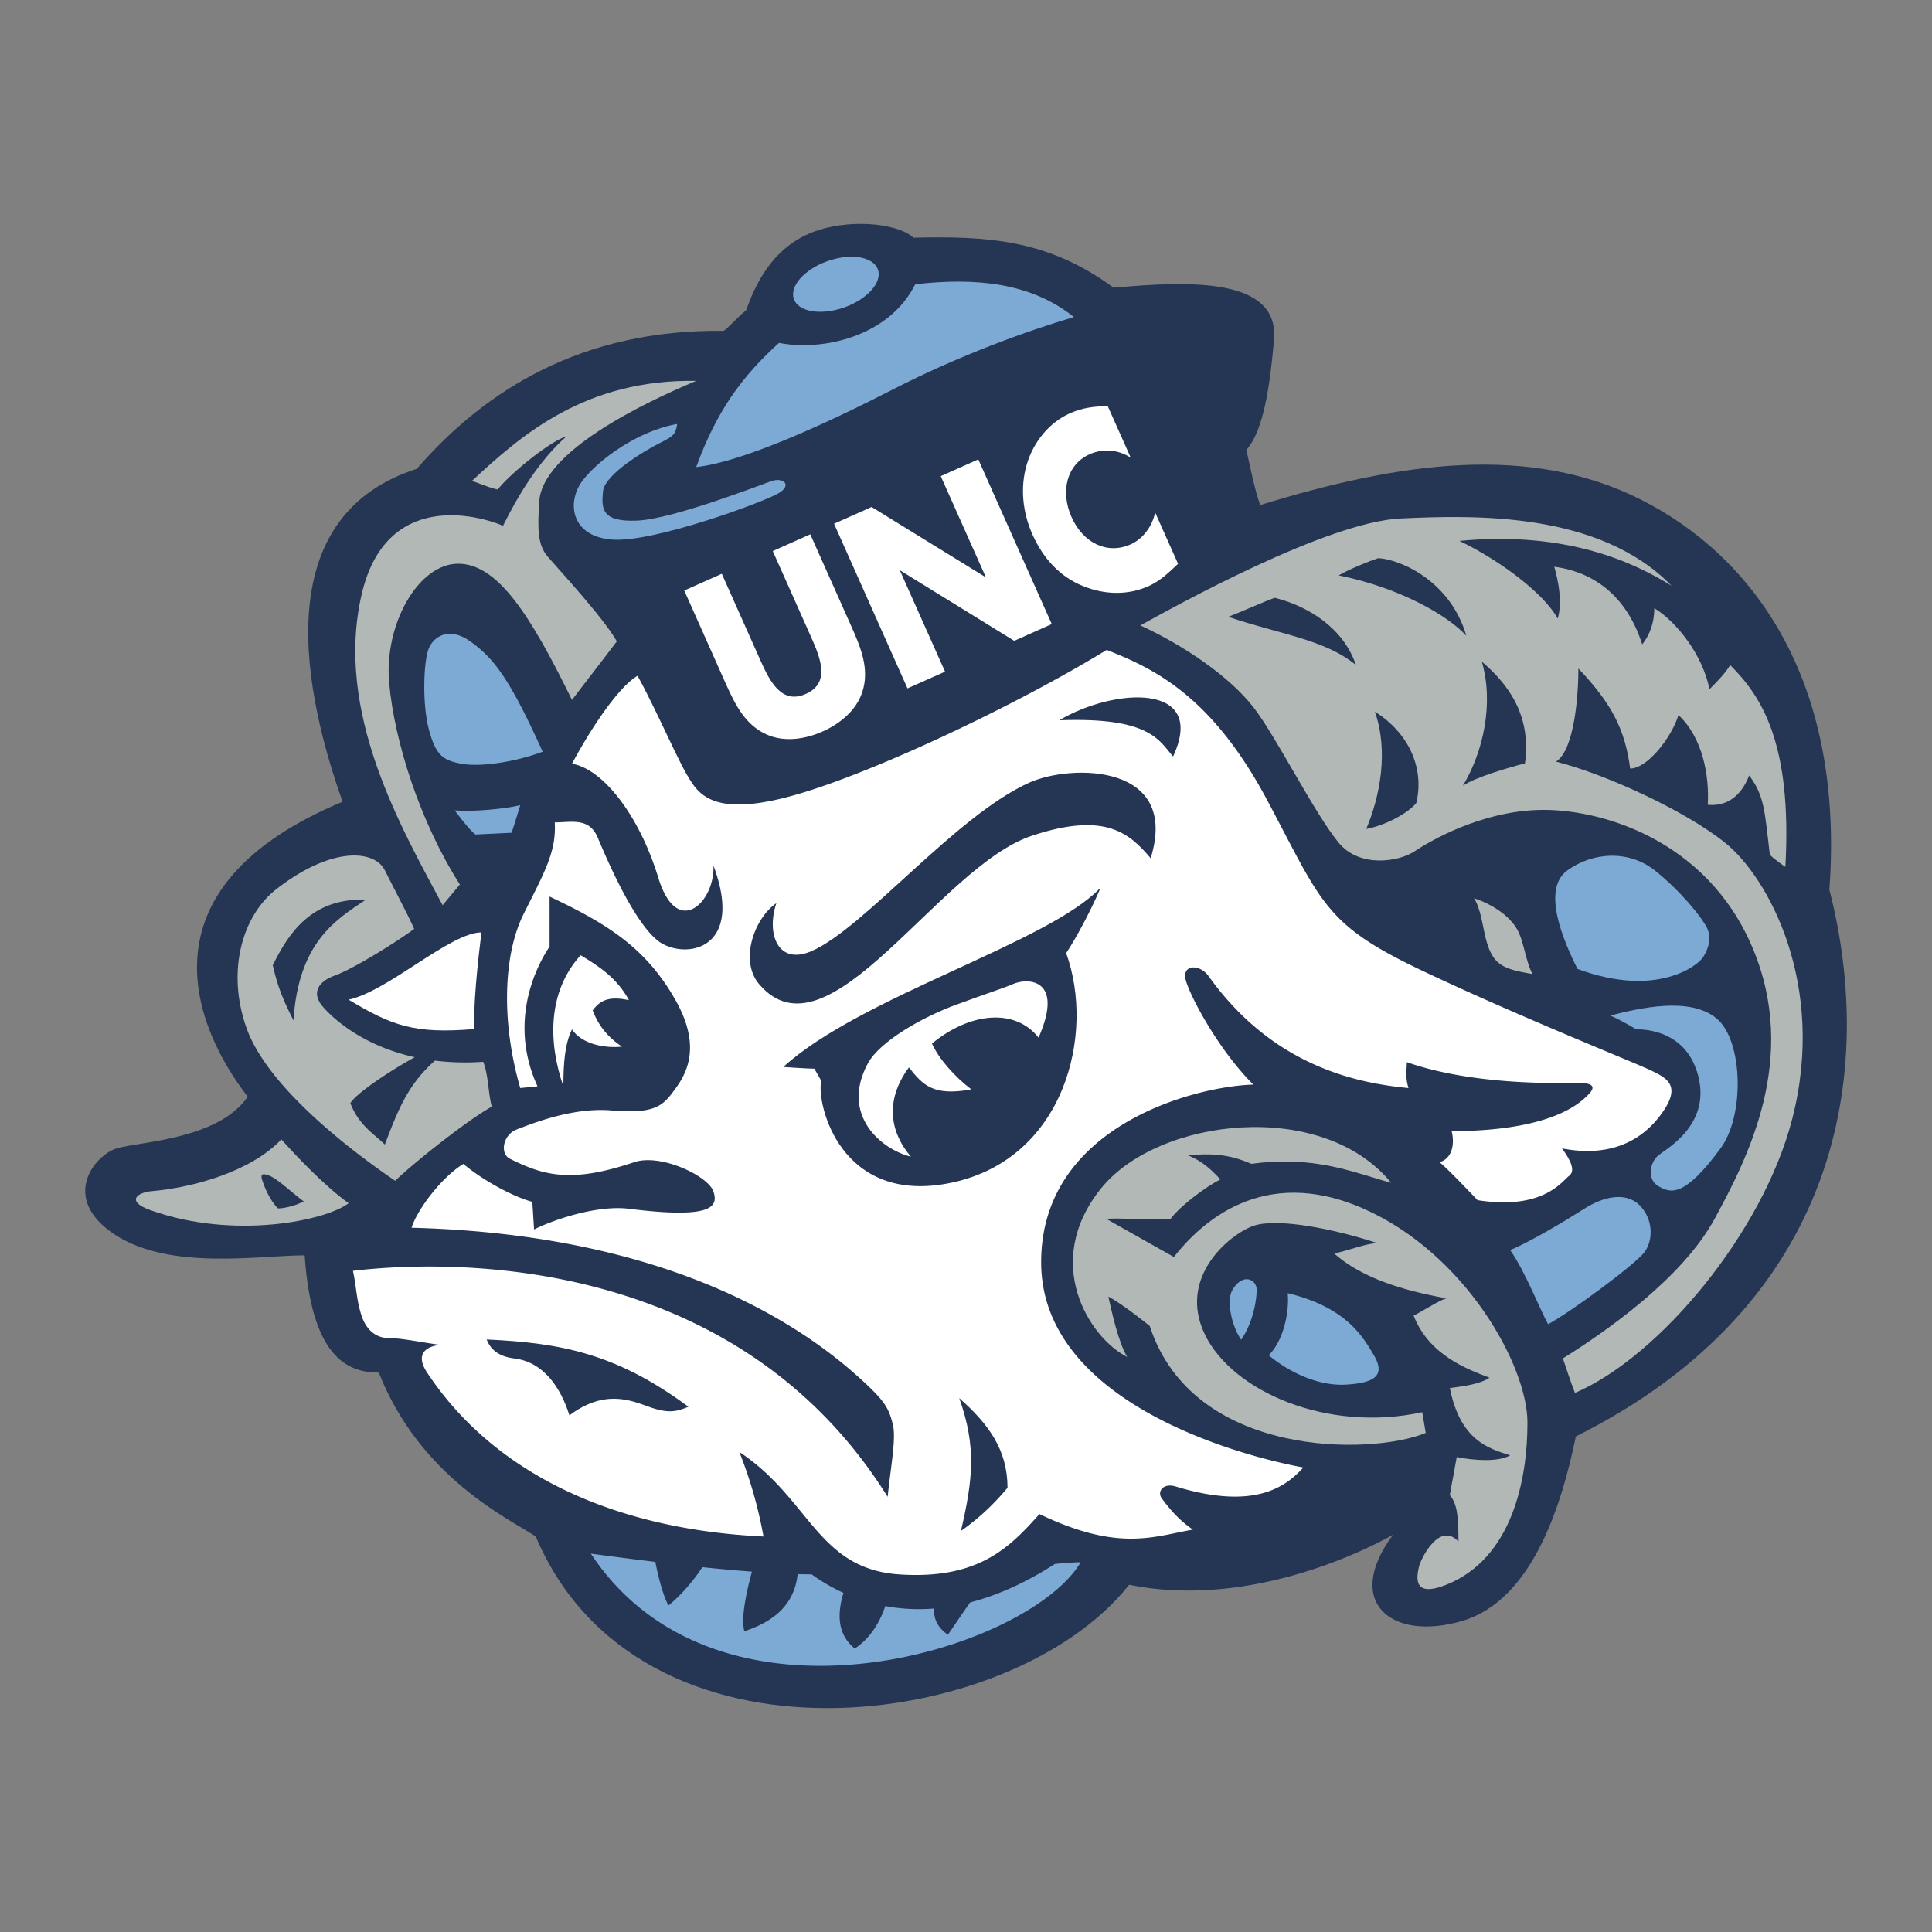 <svg xmlns="http://www.w3.org/2000/svg" width="2500" height="2500" viewBox="0 0 192.756 192.756"><rect x="0" y="0" width="192.756" height="192.756" fill="#808080" stroke="none"/><g fill-rule="evenodd" clip-rule="evenodd"><path fill="#fff" fill-opacity="0" d="M0 0h192.756v192.756H0V0z"/><path d="M125.729 50.39c13.91-4.287 26.875-6.158 38.033-.517 10.789 5.456 20.305 17.553 18.756 38.892 4.646 18.068 1.205 41.3-25.297 54.55-1.377 6.711-4.301 16.349-11.357 18.413-7.055 2.065-11.873-1.892-6.883-8.604-4.303 2.409-15.314 7.228-26.328 4.99-11.703 14.799-48.873 19.618-59.199-4.818-2.581-1.721-11.529-5.852-15.659-16.348-3.27 0-6.712-1.722-7.399-11.703-4.474 0-13.423 1.55-18.93-2.063-5.507-3.614-2.065-7.916.173-8.604 2.236-.688 10.152-.861 13.077-5.163-5.334-6.884-11.185-20.822 9.465-29.426-4.646-13.079-6.539-28.738 7.4-33.212 6.883-7.917 16.52-13.939 30.63-13.767.688-.516 1.377-1.376 2.237-2.065 1.205-3.442 3.097-6.368 6.54-7.744 3.441-1.377 8.432-1.032 10.153.516 7.4-.172 13.424.172 19.963 4.99 7.57-.688 16.52-1.032 16.002 5.162-.516 6.195-1.377 9.465-2.752 11.014.343 1.548.859 4.13 1.375 5.507z" fill="#253554"/><path d="M87.591 26.89c.449 1.279-1.065 2.977-3.382 3.79-2.317.812-4.559.433-5.008-.846-.449-1.279 1.066-2.976 3.382-3.789 2.316-.813 4.558-.435 5.008.845zM77.718 34.213c4.474.86 11.014-.688 13.595-5.852 6.023-.688 11.529-.171 15.832 3.271-4.646 1.376-11.358 3.786-18.069 7.227-6.712 3.442-14.972 7.228-19.618 7.744 2.065-5.678 4.646-9.12 8.26-12.39z" fill="#7da9d5"/><path d="M67.564 42.302c-.171 1.032-.344 1.204-1.72 1.893-1.377.688-5.507 3.098-5.679 4.818-.172 1.721-.172 3.098 3.442 2.925 3.613-.172 12.39-3.614 13.423-3.958 1.033-.344 2.064.345.688 1.206-1.376.86-12.562 4.991-16.692 4.646-4.13-.343-4.475-3.786-2.926-5.851 1.549-2.066 5.507-4.991 9.464-5.679z" fill="#7da9d5"/><path d="M80.844 53.309l4.12 9.239c.942 2.114 1.799 4.239 1.075 6.47-.602 1.888-2.28 3.21-3.962 3.96-1.682.75-3.788 1.115-5.594.3-2.143-.951-3.152-3.008-4.095-5.122l-4.12-9.239 3.746-1.671 3.858 8.65c.952 2.136 2.125 4.408 4.534 3.333 2.409-1.074 1.502-3.465.55-5.6l-3.857-8.65 3.745-1.67zM83.214 52.252l3.746-1.671 11.341 6.985.039-.017-4.481-10.044 3.746-1.671 7.329 16.429-3.748 1.671-11.35-7.008-.038.018 4.489 10.067-3.746 1.67-7.327-16.429zM112.812 45.661c-1.291-.835-2.814-.914-4.094-.342-2.293 1.022-2.947 3.718-1.811 6.268 1.156 2.592 3.559 3.767 5.891 2.728 1.223-.546 2.145-1.766 2.453-3.184l2.283 5.121c-1.049.99-1.801 1.717-2.967 2.237-2.008.895-4.307.875-6.486-.006-2.316-.926-3.996-2.738-5.084-5.179-1-2.244-1.217-4.734-.559-6.959.676-2.287 2.271-4.202 4.299-5.105 1.205-.538 2.449-.727 3.791-.698l2.284 5.119z" fill="#fff"/><path d="M69.458 38c-5.334 2.237-15.349 7.062-15.66 12.045-.172 2.754-.172 4.302.86 5.507 1.032 1.204 5.507 6.023 6.883 8.433-1.549 2.064-3.442 4.474-4.474 5.85-4.13-8.432-7.399-13.595-11.358-13.595-3.958 0-7.399 6.023-6.883 11.874.517 5.852 3.098 13.94 7.056 20.134l-1.721 2.065c-4.129-7.744-10.786-19.219-8.087-30.976 2.409-10.497 11.701-7.916 14.111-6.883 1.549-3.098 3.614-6.539 6.367-8.948-2.065.688-6.195 4.302-6.883 5.334-.86-.171-1.549-.516-2.581-.861 4.99-4.646 11.357-10.152 22.37-9.979z" fill="#b2b8b6"/><path d="M54.142 74.998c-2.753 1.032-6.194 1.548-8.088 1.205-1.893-.344-2.582-.861-3.27-3.442-.688-2.581-.517-6.884 0-8.087.517-1.205 2.048-2.176 4.13-.688 2.41 1.719 3.959 3.783 7.228 11.012zM45.366 80.848c1.893.173 5.162-.171 6.54-.516 0 0-.516 1.72-.86 2.754l-3.614.172c-.689-.517-2.066-2.41-2.066-2.41z" fill="#7da9d5"/><path d="M63.607 67.425c1.721 3.098 3.958 8.261 4.99 9.981 1.033 1.72 2.409 4.129 10.153 2.065 7.744-2.065 22.371-8.949 31.664-14.628 4.818 1.893 10.498 4.646 16.004 14.971s5.68 12.391 15.488 17.036c9.809 4.647 21.51 9.293 22.887 9.981s2.926 1.376 1.203 3.958c-1.719 2.581-4.816 4.818-10.152 3.786.861 1.204 1.377 2.236.689 2.753-.689.517-2.58 3.442-9.121 2.409 0 0-2.926-3.097-3.785-3.785 1.203-.345 1.549-1.722 1.203-3.099 4.131 0 10.842-.517 13.768-3.785.648-.726.172-1.033-1.205-1.033s-10.152.345-17.035-2.064c0 .688-.174 1.549.172 2.582-5.508-.518-13.666-2.368-19.963-11.186-.859-1.205-2.754-1.206-2.236.516.516 1.721 3.27 6.884 6.711 10.324-5.852.173-21.166 4.132-21.166 17.725 0 13.595 18.758 19.102 26.156 20.479-1.721 1.894-4.818 4.302-12.734 1.894-1.254-.383-1.893.516-1.375 1.204.516.688 1.549 2.065 3.096 3.098-3.957.688-7.398 2.237-15.314-1.548-2.926 3.268-6.023 6.538-13.939 6.022-8.23-.538-8.948-7.572-16.004-12.218a43.48 43.48 0 0 1 2.41 8.432c-14.799-.688-26.845-6.195-33.557-16.348-1.53-2.315.688-2.754 1.376-2.754-2.409-.344-3.958-.688-5.163-.688s-2.237-.688-2.753-2.236c-.517-1.55-.517-2.926-.861-4.475 8.604-1.032 37.859-2.236 53.347 22.542.344-3.269.86-5.85.516-7.227-.344-1.376-.666-2.088-2.237-3.614-6.022-5.851-19.445-15.314-45.775-16.003.517-1.721 2.926-4.991 5.163-6.367 2.065 1.721 4.99 3.27 6.883 3.785l.172 2.754c2.065-1.033 6.372-2.451 9.465-2.065 8.26 1.032 8.948-.173 8.432-1.721-.516-1.549-5.248-3.825-7.916-2.925-6.254 2.107-9.001 1.351-12.391-.345-1.032-.517-.688-2.409.688-2.926 1.377-.516 5.507-2.236 9.465-1.893 3.958.344 4.99-.344 6.023-1.721s3.269-4.131.344-9.292c-2.926-5.163-6.712-7.572-12.562-10.326v4.99c-1.721 2.582-3.958 7.917-1.204 13.939l-1.721.173c-1.893-6.54-1.721-13.251.344-17.381 2.065-4.131 3.27-6.195 3.098-9.122 1.721 0 3.441-.516 4.302 1.549s3.442 8.088 5.851 10.152c2.409 2.066 8.949 1.377 5.679-7.398.172 3.613-3.614 7.398-5.506 1.204-1.893-6.194-5.507-10.841-8.604-11.357 1.547-2.922 4.472-7.569 6.537-8.774z" fill="#fff"/><path d="M57.928 95.303c1.721 1.033 3.614 2.237 4.818 4.475-1.721-.346-2.753-.173-3.614 1.031.516 1.377 1.376 2.582 2.925 3.614-1.549.172-3.958-.173-4.99-1.721-.688 1.377-.861 3.27-.861 5.679-1.547-4.474-1.547-9.464 1.722-13.078z" fill="#fff"/><path d="M105.684 71.861c5.504-3.27 14.799-3.786 11.355 3.614-1.375-1.549-2.236-3.958-11.355-3.614zM77.46 90.103c-1.032 3.098.172 6.195 3.442 4.818 5.251-2.21 14.455-13.594 21.854-16.865 4.156-1.835 14.973-1.893 12.047 7.572-2.064-2.409-4.426-4.72-11.873-2.237-9.294 3.097-20.307 22.886-27.19 14.799-1.986-2.334-.517-6.54 1.72-8.087zM78.149 106.45c7.743-7.056 26.5-12.391 31.662-17.897-.859 2.065-2.408 4.991-3.439 6.54 2.924 8.088-.172 20.478-11.358 22.888-11.186 2.409-13.595-7.917-13.079-10.153l-.688-1.205c-.689-.001-3.098-.173-3.098-.173z" fill="#253554"/><path d="M101.035 98.19c-.846.377-2.408.859-5.678 2.064-3.269 1.204-7.572 3.613-8.776 5.852-2.775 5.153 1.377 8.604 4.302 9.293-1.967-2.271-2.733-5.474-.198-8.905 1.382 1.757 2.419 2.896 6.22 2.193-1.721-1.326-3.238-3.059-3.923-4.571 3.777-3.111 8.28-3.575 10.635-.592 2.582-5.851-1.033-6.022-2.582-5.334z" fill="#fff"/><path d="M48.55 133.64c7.399.344 12.906 1.377 20.134 6.711-1.205.516-2.065.688-3.958 0-1.892-.688-4.474-1.721-7.916.86-.86-2.754-2.581-5.334-5.507-5.679-1.709-.201-2.408-1.032-2.753-1.892zM95.702 139.491c2.925 2.58 4.818 5.161 4.818 8.947-.861 1.032-2.408 2.753-4.647 4.302 1.205-5.163 1.549-8.431-.171-13.249z" fill="#253554"/><path d="M34.783 99.738c3.958-.86 10.153-6.711 13.25-6.711-.344 2.753-.86 7.572-.688 9.637-6.023.517-8.26-.344-12.562-2.926z" fill="#fff"/><path d="M48.206 105.934a25.145 25.145 0 0 1-4.812-.115c-2.738 2.418-3.722 5.028-4.997 8.376-1.033-1.033-2.581-1.894-3.441-4.131.543-.949 3.863-3.18 6.427-4.588-5.495-1.207-8.418-4.159-9.181-5.049-1.033-1.204-.688-2.409 1.205-3.098 1.893-.688 6.022-3.27 7.916-4.645-.516-1.205-1.893-3.786-2.925-5.852-1.033-2.065-5.334-2.409-10.841 1.893-3.422 2.673-4.991 8.259-2.925 13.938 2.065 5.679 9.98 11.874 14.799 15.144 1.377-1.377 6.884-5.852 9.637-7.399-.346-1.204-.346-3.27-.862-4.474z" fill="#b2b8b6"/><path d="M27.212 96.298c1.548-3.098 3.786-6.711 9.292-6.54-3.098 2.065-6.712 4.302-7.228 12.046-1.032-2.066-1.548-3.27-2.064-5.506z" fill="#253554"/><path d="M28.072 113.677c1.377 1.55 4.302 4.647 6.711 6.367-2.237 1.722-11.384 3.691-19.79.689-2.409-.861-1.38-1.758.172-1.894 3.959-.343 9.809-1.892 12.907-5.162z" fill="#b2b8b6"/><path d="M27.728 120.561c-.86-.859-1.376-2.236-1.548-2.753-.172-.516-.173-.86.688-.516.86.344 2.065 1.548 3.442 2.58-.001 0-1.377.689-2.582.689z" fill="#253554"/><path d="M113.771 62.397c3.441-1.893 18.584-10.325 25.982-10.669 7.4-.345 19.789-.688 27.018 6.711-3.613-2.237-10.324-5.507-21.166-4.474 3.615 1.72 8.26 4.99 9.809 7.744.516-1.721 0-3.958-.344-5.163 3.957.516 7.227 2.926 8.775 7.745.689-.861 1.205-2.065 1.205-3.615 2.238 1.377 4.818 4.647 5.506 8.088.689-.688 1.551-1.548 2.066-2.409 3.098 3.098 6.195 7.745 5.506 20.134 0 0-1.031-.688-1.549-1.204-.516-4.303-.516-5.852-2.064-7.917-.861 2.238-2.408 3.097-4.131 2.926.172-2.926-.516-6.713-2.924-8.949-.689 2.236-3.098 5.334-4.818 5.334-.518-3.958-1.895-6.539-5.164-9.98 0 2.409-.344 8.087-2.236 9.292 4.818 1.205 12.77 4.811 16.865 8.087 4.301 3.442 10.152 14.112 6.711 27.535-2.906 11.335-13.252 23.747-21.684 27.361-.344-.86-.859-2.409-1.205-3.442 4.131-2.582 11.875-7.916 15.145-13.938 3.27-6.023 8.432-16.005 3.785-27.018-4.645-11.014-15.488-13.939-21.338-13.767-5.852.171-10.842 3.098-12.391 4.13-1.547 1.032-5.467 1.695-7.572-.861-2.408-2.925-6.193-10.498-8.432-13.422-2.476-3.24-7.226-6.366-11.355-8.259z" fill="#b2b8b6"/><path d="M122.547 61.536c1.377-.516 3.611-1.548 4.645-1.893 3.443.861 6.885 3.097 8.088 6.711-3.098-2.581-7.745-3.097-12.733-4.818zM137.174 71.001c3.27 2.064 4.99 5.507 4.129 9.121-.859 1.032-3.096 2.236-4.99 2.581 1.376-3.27 2.236-7.745.861-11.702zM133.559 57.406c1.205-.688 2.926-1.377 3.959-1.722 2.41.172 7.229 2.41 8.777 7.745-1.893-2.065-6.711-4.818-12.736-6.023zM147.842 66.011c2.41 2.064 4.992 5.162 4.303 10.152-1.377.345-4.988 1.377-6.195 2.237 2.064-3.442 3.097-8.259 1.892-12.389z" fill="#253554"/><path d="M147.059 89.615c2.064.688 3.611 1.893 4.301 3.098s.861 3.27 1.549 4.474c-2.926-.516-3.957-.86-4.646-3.441-.314-1.176-.517-3.099-1.204-4.131z" fill="#b2b8b6"/><path d="M157.385 96.671c-1.379-2.754-3.615-7.916-1.033-9.809 2.58-1.893 6.193-2.065 8.775 0 2.58 2.064 4.646 4.646 5.162 5.678.518 1.033.172 2.065-.344 2.926-.515.86-4.646 4.13-12.56 1.205zM160.652 101.316c2.754-.688 7.988-1.979 10.67.345 2.58 2.237 2.754 9.637.344 12.906-3.656 4.96-4.99 4.475-6.195 3.786s-.859-2.41 0-3.098c.861-.688 5.223-3.067 3.959-7.917-1.033-3.957-4.303-4.646-6.195-4.646-.001.001-1.378-.859-2.583-1.376zM150.672 124.72c2.064-.859 5.506-2.925 7.398-4.129 1.895-1.205 4.131-1.721 5.508-.346 1.377 1.377 1.377 3.443.518 4.647-.861 1.204-7.4 6.022-9.639 7.227-.859-1.548-2.236-5.161-3.785-7.399z" fill="#7da9d5"/><path d="M112.469 135.39c-3.785-1.894-8.594-9.456-2.582-16.865 5.682-6.999 22.027-8.947 28.91-.516-3.785-1.032-7.57-2.753-13.938-1.893-2.41-1.033-4.129-1.033-6.367-.86 1.721.688 2.582 1.721 3.27 2.409-1.377.688-3.957 2.581-4.99 3.957-1.721.173-5.508-.171-6.367 0 2.754 1.55 5.162 2.926 6.711 3.786 2.582-3.27 8.777-9.292 18.93-4.817 10.152 4.474 16.348 15.659 16.348 21.338s-1.514 13.546-8.088 16.176c-3.441 1.377-2.926-.861-2.754-1.721.174-.861 2.066-4.646 3.959-2.581 0-2.753-.172-3.785-.861-4.646.172-1.034.516-2.754.689-3.786 1.721.343 4.129.516 5.334-.173-2.236-.688-4.99-1.549-6.023-6.711 1.205-.173 2.926-.344 3.957-1.032-2.236-.861-6.021-2.237-7.57-6.195 1.033-.518 2.582-1.549 3.27-1.721-2.754-.517-7.916-1.55-11.186-4.475 1.549-.345 3.27-1.033 4.303-1.033-4.131-1.376-9.982-2.58-12.391-1.721-2.408.861-7.572 5.163-4.818 10.842s12.219 9.808 21.682 7.743l.346 2.066c-5.334 2.236-23.23 2.581-27.535-10.67 0 0-2.752-2.236-4.129-2.925.341 1.549 1.03 4.647 1.89 6.024z" fill="#b2b8b6"/><path d="M123.826 133.669c-1.033-1.55-1.455-4.001-.859-4.99 1.033-1.721 2.41-1.032 2.41 0s-.346 3.269-1.551 4.99zM128.473 129.022c.172 1.72-.344 4.646-1.893 6.194 2.064 1.722 4.99 3.098 7.744 2.927 2.752-.173 3.959-.861 2.752-2.927-1.203-2.064-2.924-4.817-8.603-6.194zM105.24 156.039c-3.057 1.968-5.875 3.169-8.441 3.83-.879 1.219-1.743 2.549-2.227 3.226-1.131-.783-1.425-1.699-1.374-2.613a18.444 18.444 0 0 1-4.872-.243c-.568 1.704-1.608 3.317-3.048 4.233-1.89-1.535-1.67-3.721-1.125-5.552a18.815 18.815 0 0 1-3.177-1.848c-.445 0-.913-.008-1.396-.021-.367 3.511-3.04 4.941-5.315 5.699-.361-1.327.206-3.92.756-5.946a181.3 181.3 0 0 1-4.953-.448c-.806 1.281-2.231 2.923-3.375 3.813-.504-.883-1.008-2.779-1.309-4.34-2.494-.3-4.75-.598-6.436-.823 12.734 19.273 43.709 9.637 48.872.861-1.031.001-2.58.172-2.58.172z" fill="#7da9d5"/></g></svg>
